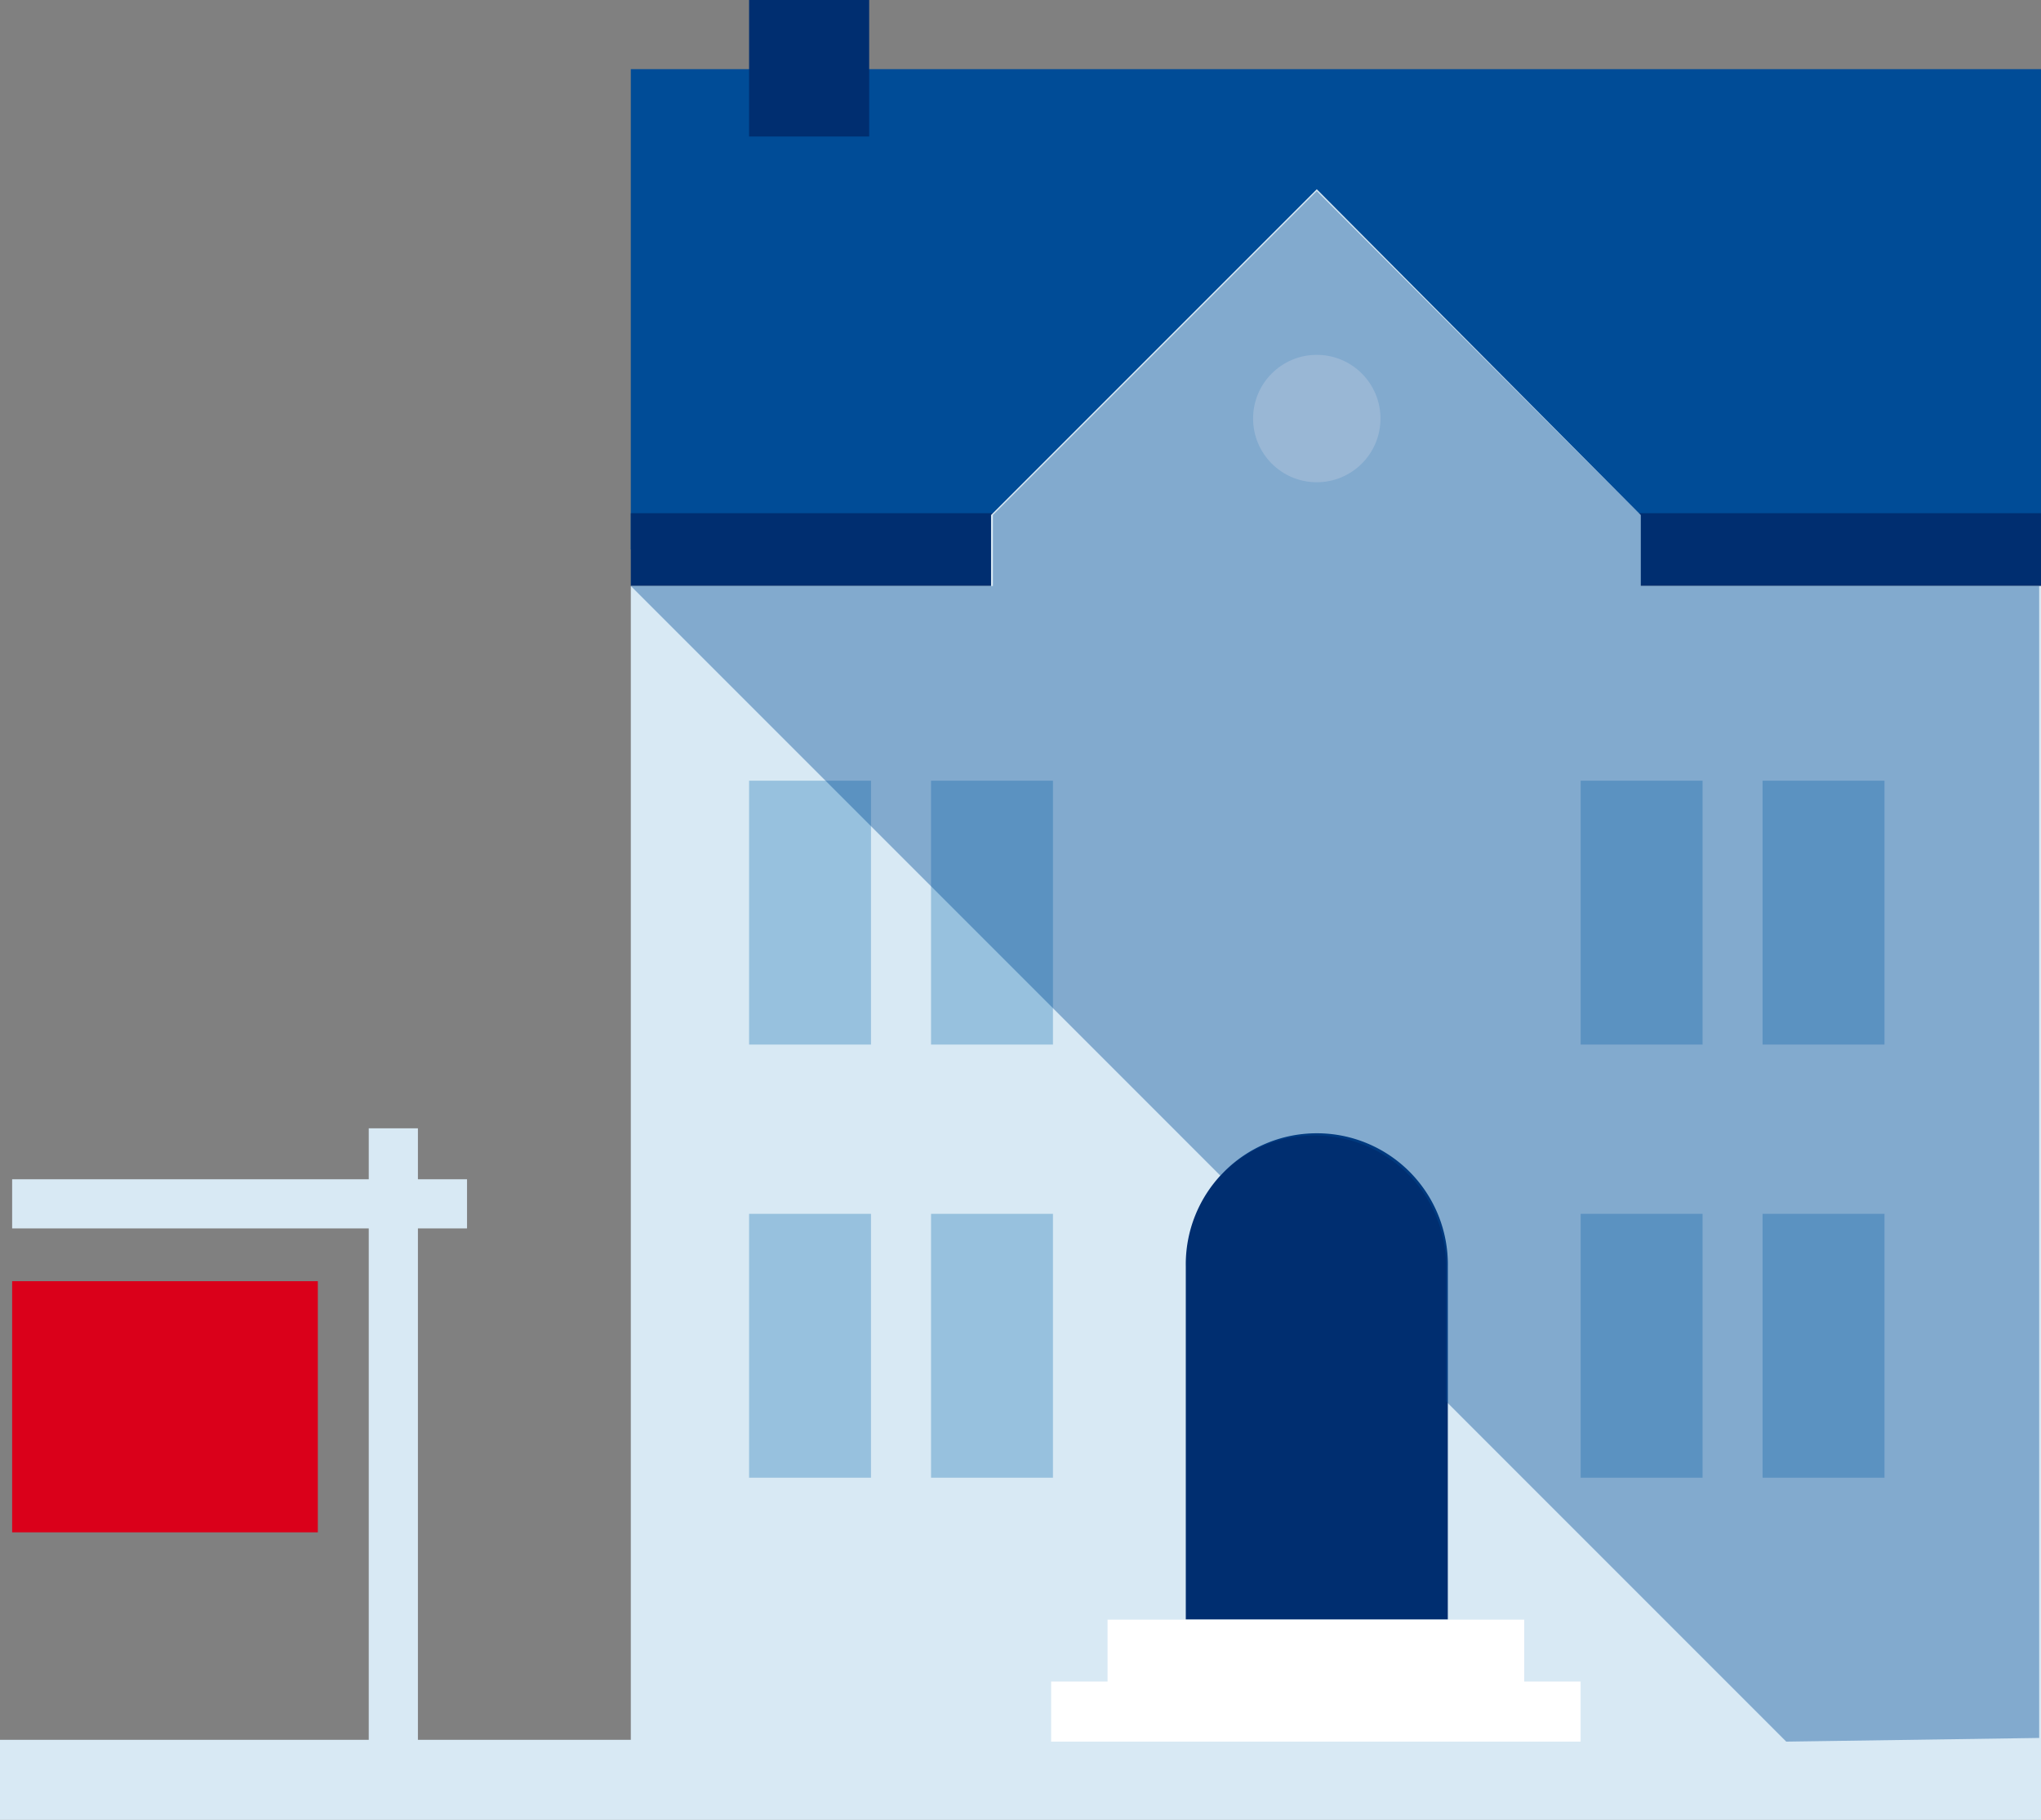 <svg id="Vrstva_5" data-name="Vrstva 5" xmlns="http://www.w3.org/2000/svg" viewBox="0 0 494.09 440.5"><rect x="0" y="0" width="494.09" height="440.5" fill="#808080" stroke="none"/><defs><style>.cls-1{fill:#004c97;}.cls-2{fill:#002e70;}.cls-3{fill:#d8e9f4;}.cls-4{fill:#97c1de;}.cls-5{fill:#fff;}.cls-6{fill:#da001a;}.cls-7{opacity:0.4;}</style></defs><title>zahranicni</title><rect class="cls-1" x="152.71" y="16.74" width="341.39" height="116.29"/><rect class="cls-2" x="152.71" y="124.22" width="341.39" height="17.62"/><polygon class="cls-3" points="494.09 421.12 494.09 141.84 397.18 141.84 397.18 124.66 318.77 45.81 239.92 124.66 239.92 141.84 152.71 141.84 152.71 421.12 101.17 421.12 101.17 297.33 113.06 297.33 113.06 285.44 101.17 285.44 101.17 273.11 89.27 273.11 89.27 285.44 2.94 285.44 2.94 297.33 89.27 297.33 89.27 421.12 60.64 421.12 0 421.12 0 440.5 60.64 440.5 494.09 440.5 494.09 421.12 494.09 421.12"/><rect class="cls-2" x="181.34" width="29.07" height="33.04"/><rect class="cls-4" x="181.34" y="188.97" width="29.51" height="63.87"/><rect class="cls-4" x="225.39" y="188.97" width="29.51" height="63.87"/><rect class="cls-4" x="382.65" y="188.97" width="29.51" height="63.87"/><rect class="cls-4" x="426.69" y="188.97" width="29.51" height="63.87"/><rect class="cls-4" x="382.65" y="293.81" width="29.51" height="63.87"/><rect class="cls-4" x="426.69" y="293.81" width="29.51" height="63.87"/><rect class="cls-4" x="181.34" y="293.81" width="29.51" height="63.87"/><rect class="cls-4" x="225.39" y="293.81" width="29.51" height="63.87"/><path class="cls-2" d="M350.49,306.59a31.72,31.72,0,1,0-63.43,0h0V392h63.43V306.59Z"/><polygon class="cls-5" points="368.99 407.02 368.99 392.04 268.12 392.04 268.12 407.02 254.46 407.02 254.46 421.56 382.64 421.56 382.64 407.02 368.99 407.02"/><rect class="cls-6" x="2.94" y="310.11" width="74" height="60.79"/><circle class="cls-5" cx="318.77" cy="101.31" r="15.42"/><g class="cls-7"><path class="cls-1" d="M397.18,141.84V124.66h0L318.77,46.25l-78.41,78.41h0v17.18H152.71L295.43,284.56a31.22,31.22,0,0,1,22.9-9.69,31.59,31.59,0,0,1,31.72,31.72h0v32.59l82.37,82.38,61.23-.89V141.84Z"/></g></svg>